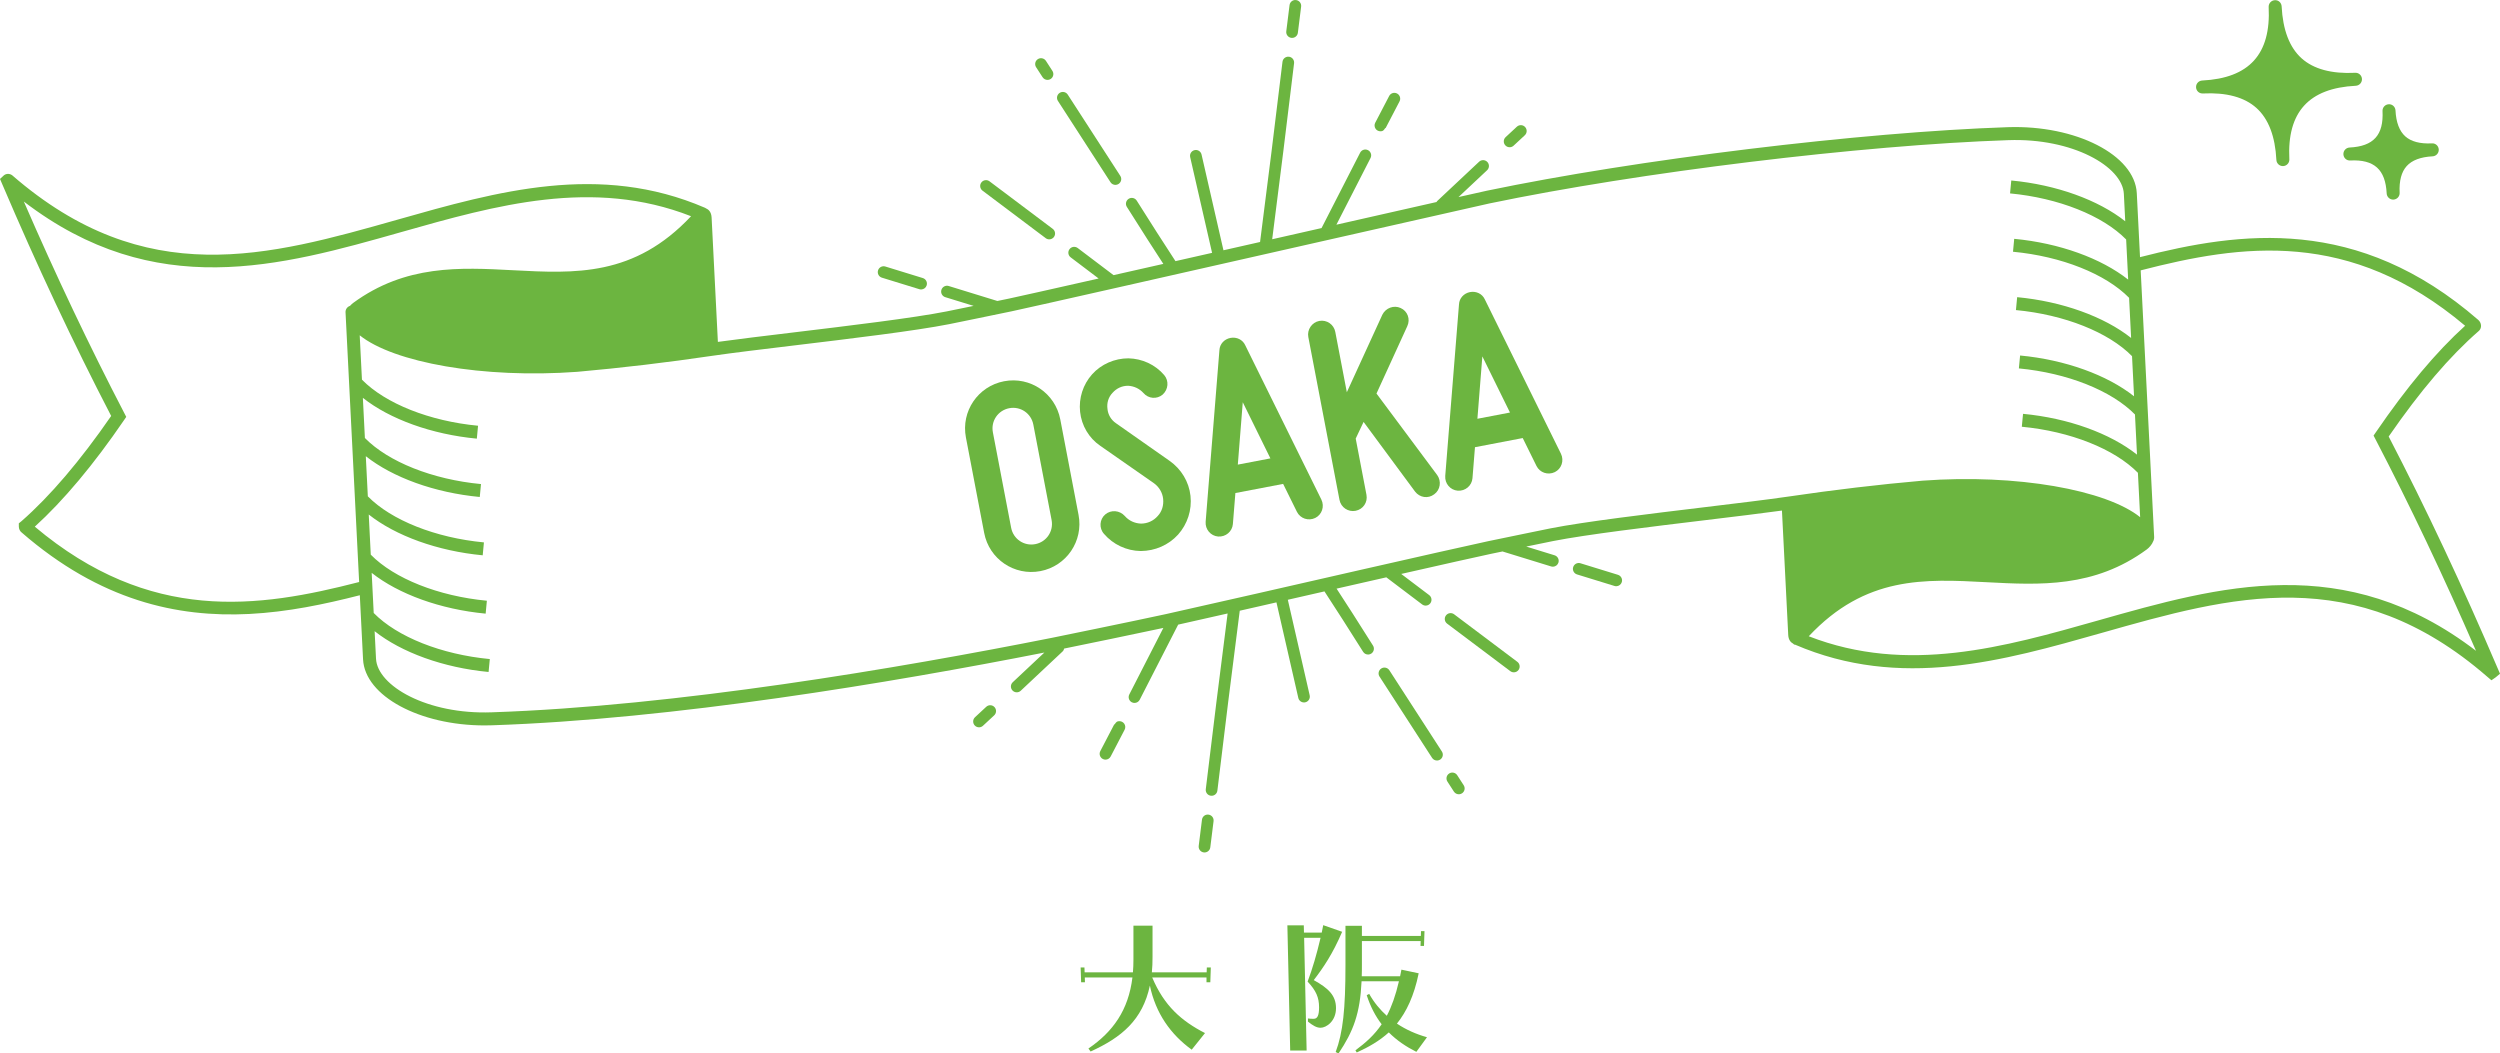 <?xml version="1.0" encoding="UTF-8"?>
<svg id="_レイヤー_2" data-name="レイヤー 2" xmlns="http://www.w3.org/2000/svg" width="542" height="228.398" viewBox="0 0 542 228.398">
  <defs>
    <style>
      .ttlOsaka_cls-1 {
        fill: #6cb540;
      }
    </style>
  </defs>
  <g id="OSAKA" data-name="OSAKA">
    <g class="object01">
      <g>
        <path class="ttlOsaka_cls-1" d="M541.548,145.011c-7.725-18.076-15.475-34.563-23.682-50.375,6.84-9.908,13.235-17.398,19.532-22.878l.121-.118c.569-.628.478-1.64-.222-2.274-26.149-22.696-51.484-19.211-73.341-13.617l-.7-13.87c-.418-8.276-13.222-14.813-27.968-14.307-31.854,1.067-80.412,6.99-112.949,13.776-.401.083-2.599.577-6.136,1.375l6.199-5.816c.51-.479.536-1.28.057-1.789-.476-.508-1.28-.536-1.789-.057l-9.076,8.515c-.072.067-.117.148-.169.226-5.685,1.286-13.208,2.99-21.694,4.912l7.402-14.458c.319-.623.072-1.385-.55-1.704-.621-.319-1.385-.072-1.704.55l-8.366,16.342c-.367.083-.733.166-1.103.25-3.131.709-6.349,1.438-9.598,2.174,1.654-12.853,3.215-25.401,4.743-38.164.084-.695-.413-1.325-1.106-1.408-.702-.081-1.325.413-1.407,1.106-1.563,13.061-3.162,25.894-4.86,39.061-2.643.599-5.296,1.2-7.936,1.797l-4.75-20.76c-.154-.682-.839-1.114-1.516-.951-.682.156-1.108.835-.951,1.516l4.749,20.753c-2.683.607-5.337,1.208-7.938,1.797l-3.978-6.151-4.421-6.97c-.374-.593-1.155-.77-1.747-.393-.591.374-.768,1.157-.394,1.747l4.429,6.983,3.479,5.38c-3.773.853-7.401,1.674-10.791,2.439l-7.771-5.879c-.558-.422-1.353-.311-1.773.245-.423.557-.312,1.351.245,1.773l6.067,4.591c-10.184,2.298-17.678,3.981-19.449,4.355l-2.507.517-10.551-3.248c-.664-.204-1.377.168-1.582.838-.206.668.168,1.377.838,1.582l6.144,1.891-.11.023c-1.913.399-3.826.798-5.74,1.176-7.217,1.428-21.068,3.095-33.289,4.566-6.204.746-12.082,1.455-16.303,2.041l-1.362-26.981c-.065-1.28-.757-1.76-1.131-1.922-.085-.054-.181-.111-.308-.175-22.853-9.848-45.058-3.55-66.534,2.542-28.147,7.986-54.734,15.529-83.657-9.583-.543-.402-1.256-.406-1.776-.012l-.869.803.431,1.009c7.617,17.857,15.362,34.344,23.669,50.377-6.693,9.708-13.257,17.401-19.444,22.813l-.578.465.003.704c.001.513.262,1.025.598,1.27,17.037,14.797,33.737,18.464,49.356,17.676,8.338-.421,16.364-2.115,23.972-4.061l.702,13.903c.402,7.959,12.283,14.321,26.332,14.321.546,0,1.098-.01,1.65-.029,39.277-1.319,86.364-9.203,119.731-15.772l-6.858,6.436c-.511.479-.536,1.279-.057,1.789.264.282.629.416.987.398.289-.015.576-.128.802-.341l9.074-8.515c.187-.175.285-.397.342-.628,4.526-.926,15.381-3.154,21.504-4.474l-7.383,14.421c-.319.623-.072,1.385.55,1.704.205.105.425.148.639.137.437-.022.851-.271,1.065-.688l8.34-16.289c2.533-.571,6.924-1.562,10.72-2.419-1.666,12.957-3.226,25.493-4.735,38.107-.084.695.412,1.325,1.106,1.407.073.009.145.011.216.008.605-.03,1.118-.492,1.192-1.114,1.543-12.906,3.14-25.725,4.851-39.003,2.313-.523,4.059-.919,4.426-1.005.057-.013,1.366-.313,3.529-.808l4.74,20.716c.138.608.694,1.012,1.296.982.073-.004.147-.014.22-.031.682-.156,1.108-.835.951-1.516l-4.74-20.714c2.229-.509,4.951-1.13,7.944-1.813l3.962,6.128s2.949,4.643,4.421,6.97c.253.401.693.61,1.135.588.21-.01.421-.073.612-.194.591-.374.767-1.155.393-1.747-1.472-2.329-4.424-6.975-4.429-6.983l-3.466-5.361c3.446-.785,7.139-1.626,10.785-2.453l7.765,5.875c.247.187.54.27.826.255.362-.018.712-.189.947-.501.422-.557.312-1.352-.245-1.773l-6.066-4.588c8.772-1.989,16.714-3.777,19.449-4.355l2.509-.518,10.547,3.247c.145.045.293.062.436.055.516-.026.985-.369,1.146-.892.207-.668-.168-1.377-.838-1.582l-6.142-1.891.075-.015c1.924-.401,3.848-.803,5.771-1.183,7.21-1.418,21.038-3.085,33.238-4.557,6.217-.75,12.118-1.462,16.354-2.05l1.362,26.98c.051,1.006.512,1.589,1.043,1.862l.262.229.151-.008c22.853,9.846,45.055,3.549,66.526-2.543,28.148-7.985,54.731-15.526,83.559,9.497l.911.778.915-.629.945-.79-.452-1.058ZM7.543,114.184c6.251-5.686,12.756-13.452,19.354-23.108l.475-.695-.388-.748c-7.643-14.71-14.808-29.796-21.817-45.938,28.428,21.77,55.593,14.062,81.902,6.6,20.41-5.79,41.492-11.753,62.753-3.418-12.304,13.101-25.088,12.429-38.61,11.708-11.452-.606-23.286-1.24-34.663,7.103-.219.165-.447.384-.665.621-.59.191-1.005.754-.973,1.402 0.0.004 0.0.009.001.014l2.95,58.458c-21.89,5.65-45.306,9.037-70.32-12.001ZM387.451,107.692c-4.232.62-10.83,1.416-17.815,2.258-12.249,1.477-26.132,3.152-33.445,4.59-1.934.381-3.867.785-5.801,1.188l-7.733,1.597c-7.156,1.513-49.765,11.261-50.097,11.338-1.259.296-19.64,4.439-19.816,4.479-7.306,1.595-24.495,5.098-24.661,5.132-33.365,6.63-81.525,14.813-121.504,16.156-13.973.501-24.762-5.728-25.061-11.623l-.301-5.966c5.825,4.614,14.915,7.919,24.707,8.844l.266-2.8c-10.508-.994-20.081-4.808-25.172-9.989l-.439-8.701c5.825,4.614,14.917,7.919,24.708,8.842l.263-2.8c-10.507-.993-20.079-4.805-25.17-9.987l-.439-8.703c5.824,4.615,14.914,7.92,24.707,8.844l.266-2.8c-10.51-.994-20.082-4.808-25.171-9.987l-.439-8.702c5.825,4.614,14.915,7.919,24.707,8.844l.266-2.8c-10.508-.994-20.08-4.808-25.171-9.989l-.439-8.701c5.825,4.614,14.917,7.919,24.708,8.842l.263-2.8c-10.507-.993-20.079-4.805-25.17-9.987l-.485-9.619c7.32,5.892,26.716,9.422,47.189,7.916,9.59-.851,19.463-2.023,29.344-3.483,4.217-.618,10.796-1.41,17.762-2.248,12.27-1.477,26.177-3.151,33.498-4.6,1.923-.38,3.846-.781,5.769-1.182l7.764-1.602.007-.001c4.1-.866,38.82-8.732,66.718-15.052,19.188-4.348,35.759-8.102,36.882-8.336,32.402-6.758,80.754-12.656,112.472-13.719,13.969-.498,24.764,5.736,25.061,11.637l.3,5.952c-5.823-4.615-14.915-7.92-24.706-8.844l-.266,2.8c10.51.994,20.081,4.808,25.17,9.988l.439,8.703c-5.824-4.615-14.915-7.92-24.707-8.843l-.263,2.8c10.509.993,20.08,4.805,25.169,9.987l.439,8.704c-5.822-4.614-14.914-7.92-24.706-8.844l-.266,2.8c10.511.994,20.083,4.808,25.171,9.988l.439,8.703c-5.823-4.615-14.915-7.92-24.706-8.845l-.266,2.8c10.51.994,20.082,4.808,25.171,9.988l.439,8.703c-5.823-4.614-14.914-7.919-24.706-8.844l-.266,2.8c10.51.994,20.083,4.807,25.171,9.987l.486,9.623c-7.316-5.895-26.707-9.429-47.174-7.92-9.379.818-19.258,1.991-29.359,3.484ZM454.902,134.507c-20.37,5.778-41.41,11.745-62.763,3.434,12.3-13.107,25.093-12.434,38.61-11.715,11.457.606,23.298,1.238,34.673-7.108.518-.386,1.14-1.07,1.418-1.821.009-.018.024-.031.032-.05.031-.071.045-.145.067-.218.004-.016.014-.03.017-.046l-.003-.001c.047-.177.076-.357.067-.54l-2.919-57.826c21.917-5.66,45.364-9.052,70.338,12.007-6.264,5.668-12.615,13.248-19.372,23.117l-.477.695.39.748c7.557,14.515,14.722,29.592,21.818,45.913-28.43-21.757-55.59-14.052-81.896-6.591Z"/>
        <path class="ttlOsaka_cls-1" d="M327.351,31.92c.287-.014.569-.127.796-.337l2.429-2.257c.513-.475.542-1.277.066-1.789-.473-.513-1.273-.541-1.789-.066l-2.429,2.257c-.513.475-.542,1.276-.066,1.788.265.286.631.421.992.403Z"/>
        <path class="ttlOsaka_cls-1" d="M299.27,28.465c.056,0,.112-.004.169-.011.31-.042.477-.064.891-.702l.062.033.544-1.041c.189-.362.378-.724.566-1.085.476-.898,1.095-2.092,1.918-3.682.322-.621.079-1.385-.541-1.707-.621-.322-1.385-.08-1.707.541v0q0,0-.001.001c-.818,1.578-1.649,3.168-2.479,4.759l-.544,1.042c-.219.419-.187.926.086,1.313.238.341.627.539,1.036.539Z"/>
        <path class="ttlOsaka_cls-1" d="M279.964,8.206c.074.01.149.012.222.009.603-.031,1.114-.488,1.191-1.108l.709-5.682c.087-.694-.405-1.326-1.099-1.413-.697-.095-1.328.405-1.413,1.099l-.709,5.682c-.088.694.405,1.326,1.099,1.413Z"/>
        <path class="ttlOsaka_cls-1" d="M226.037,16.745c.255.394.691.599,1.128.577.215-.011.429-.076.622-.201.588-.38.756-1.165.376-1.751l-1.406-2.173c-.381-.589-1.167-.755-1.751-.376-.588.38-.756,1.165-.376,1.751l1.406,2.174Z"/>
        <path class="ttlOsaka_cls-1" d="M240.755,39.507c.255.394.691.599,1.128.577.215-.011.43-.076.623-.201.588-.38.756-1.163.376-1.751l-11.393-17.619c-.381-.589-1.166-.756-1.751-.376-.588.38-.756,1.164-.376,1.751l11.393,17.619Z"/>
        <path class="ttlOsaka_cls-1" d="M226.711,51.638c.247.185.539.267.824.253.363-.018.715-.191.949-.504.421-.558.308-1.353-.25-1.772l-13.706-10.306c-.561-.421-1.355-.308-1.772.251-.421.558-.308,1.353.25,1.772l13.706,10.306Z"/>
        <path class="ttlOsaka_cls-1" d="M191.196,60.199l8.124,2.501c.144.045.292.062.436.055.516-.026.985-.369,1.146-.892.207-.668-.168-1.377-.838-1.582l-8.123-2.501c-.669-.204-1.377.17-1.582.838-.206.669.17,1.377.838,1.582Z"/>
        <path class="ttlOsaka_cls-1" d="M213.817,153.233l-2.43,2.257c-.512.475-.542,1.277-.066,1.789.264.286.63.421.992.403.287-.014.569-.126.796-.337l2.43-2.257c.512-.475.542-1.276.066-1.789-.474-.512-1.274-.542-1.789-.065Z"/>
        <path class="ttlOsaka_cls-1" d="M242.549,156.36c-.319.037-.491.057-.913.705l-.063-.033-.571,1.094c-.175.334-.349.668-.523,1.002-.478.902-1.102,2.105-1.934,3.712-.322.621-.08,1.385.541,1.707.187.097.386.143.582.143.458,0,.899-.249,1.125-.684h0l.001-.002c.81-1.561,1.631-3.133,2.453-4.706l.571-1.094c.217-.415.187-.917-.079-1.304-.266-.386-.72-.595-1.188-.54Z"/>
        <path class="ttlOsaka_cls-1" d="M262.001,176.61c-.696-.091-1.326.405-1.413,1.099l-.709,5.682c-.087.694.405,1.326,1.099,1.413.075.01.149.012.222.009.603-.031,1.114-.488,1.191-1.108l.709-5.682c.087-.694-.405-1.327-1.099-1.413Z"/>
        <path class="ttlOsaka_cls-1" d="M315.928,168.072c-.381-.588-1.166-.757-1.751-.376-.588.38-.756,1.164-.376,1.751l1.404,2.172c.254.395.691.6,1.129.578.213-.011.428-.076.621-.201.588-.379.757-1.162.377-1.75l-1.405-2.175Z"/>
        <path class="ttlOsaka_cls-1" d="M301.208,145.31c-.381-.589-1.166-.756-1.751-.376-.588.38-.756,1.163-.376,1.751l11.394,17.619c.255.395.691.599,1.128.577.215-.01.43-.076.623-.201.587-.38.756-1.164.376-1.751l-11.394-17.619Z"/>
        <path class="ttlOsaka_cls-1" d="M315.254,133.179c-.562-.422-1.354-.308-1.772.25-.421.558-.308,1.353.25,1.773l13.705,10.304c.247.185.538.267.823.253.363-.019.715-.191.949-.504.421-.558.308-1.353-.251-1.772l-13.705-10.304Z"/>
        <path class="ttlOsaka_cls-1" d="M350.767,124.617l-8.122-2.501c-.666-.206-1.377.168-1.582.838-.206.668.169,1.377.838,1.582l8.123,2.501c.146.044.292.062.436.055.516-.026.985-.37,1.146-.892.207-.669-.17-1.377-.838-1.582Z"/>
      </g>
      <g>
        <path class="ttlOsaka_cls-1" d="M512.073,17.116c-.039-.775-.691-1.382-1.477-1.334-5.114.254-9.025-.804-11.628-3.155-2.602-2.352-4.052-6.138-4.31-11.251-.04-.776-.683-1.391-1.477-1.334-.751.038-1.335.659-1.336,1.403,0,.024.001.048.002.072.516,10.209-4.197,15.423-14.407,15.938-.751.038-1.335.659-1.336,1.403,0,.024.001.048.002.072.039.775.673,1.372,1.477,1.334,5.109-.255,9.025.804,11.628,3.156,2.602,2.352,4.052,6.138,4.31,11.251.038.752.659,1.336,1.404,1.336.023,0,.048-0.0.072-.002.751-.038,1.335-.659,1.336-1.403,0-.024-.001-.048-.002-.072-.516-10.209,4.197-15.423,14.407-15.939.751-.038,1.335-.659,1.336-1.403,0-.024-.001-.048-.002-.072Z"/>
        <path class="ttlOsaka_cls-1" d="M528.723,32.417c-.039-.776-.689-1.386-1.477-1.334-2.572.129-4.527-.386-5.795-1.533-1.27-1.147-1.979-3.036-2.108-5.612-.039-.776-.708-1.393-1.476-1.334-.752.038-1.336.659-1.337,1.403,0,.024.001.048.002.072.263,5.204-1.941,7.642-7.146,7.905-.751.038-1.335.659-1.336,1.403,0,.024.001.048.002.072.039.776.675,1.383,1.477,1.334,5.187-.255,7.642,1.941,7.904,7.145.038.752.66,1.336,1.404,1.336.023,0,.048-0.0.072-.002.751-.038,1.335-.659,1.336-1.403,0-.024-.001-.048-.002-.072-.131-2.577.385-4.527,1.532-5.796s3.035-1.979,5.612-2.109c.751-.038,1.335-.659,1.336-1.403,0-.024-.001-.048-.002-.072Z"/>
      </g>
    </g>
    <g class="object01">
      <path class="ttlOsaka_cls-1" d="M213.371,115.544l-3.961-20.702c-1.084-5.663,2.609-11.104,8.273-12.188,5.662-1.084,11.102,2.61,12.186,8.273l3.961,20.702c1.084,5.663-2.609,11.104-8.271,12.188s-11.104-2.609-12.188-8.272ZM215.256,93.723l3.961,20.702c.467,2.437,2.787,4.012,5.225,3.546,2.434-.466,4.01-2.787,3.545-5.224l-3.963-20.702c-.465-2.437-2.787-4.011-5.223-3.545s-4.012,2.786-3.545,5.223Z"/>
      <path class="ttlOsaka_cls-1" d="M252.172,108.183c-.135-1.363-.877-2.609-1.979-3.408l-11.652-8.122c-2.467-1.675-4.062-4.399-4.377-7.369-.316-2.969.633-5.928,2.609-8.136,1.975-2.209,4.893-3.462,7.857-3.461,2.979.062,5.814,1.35,7.766,3.627,1.059,1.249.91,3.107-.328,4.229-1.248,1.06-3.107.91-4.168-.339-.879-.968-2.055-1.5-3.33-1.572-1.326.002-2.486.539-3.369,1.529-.895.929-1.283,2.201-1.1,3.492.113,1.241.771,2.377,1.859,3.116l11.594,8.133c2.549,1.785,4.217,4.559,4.543,7.589.34,3.091-.658,6.123-2.684,8.404-2.084,2.292-5.002,3.546-8.09,3.567-3.102-.038-6.02-1.437-7.971-3.713-1.121-1.237-.982-3.158.266-4.218,1.25-1.06,3.109-.91,4.23.327.889,1.028,2.137,1.61,3.535,1.659,1.387-.013,2.668-.574,3.602-1.637.945-1.001,1.318-2.336,1.186-3.698Z"/>
      <path class="ttlOsaka_cls-1" d="M286.473,108.309c.729,1.503.119,3.261-1.322,3.979-1.502.729-3.26.119-3.977-1.322,0,0-1.232-2.479-2.99-6.056l-10.352,1.98c-.312,3.974-.543,6.731-.543,6.731-.135,1.604-1.543,2.82-3.207,2.697-1.604-.136-2.82-1.543-2.697-3.209l2.984-37.181c.061-1.337,1.055-2.411,2.395-2.668,1.338-.256,2.658.376,3.207,1.596l16.502,33.452ZM275.422,99.378c-1.961-3.979-4.139-8.423-5.99-12.172-.34,4.169-.721,9.101-1.074,13.523l7.064-1.352Z"/>
      <path class="ttlOsaka_cls-1" d="M311.588,102.999c.951,1.333.68,3.216-.654,4.165-1.322,1.01-3.143.729-4.152-.593l-11.158-15.098-1.707,3.609,2.33,12.178c.314,1.645-.721,3.167-2.365,3.482-1.582.303-3.166-.72-3.48-2.364l-6.76-35.317c-.303-1.583.781-3.179,2.363-3.481,1.646-.315,3.18.78,3.482,2.363l2.506,13.093,7.703-16.812c.729-1.465,2.498-2.12,3.951-1.45,1.514.656,2.168,2.424,1.451,3.95l-6.676,14.596,13.166,17.68Z"/>
      <path class="ttlOsaka_cls-1" d="M338.414,98.371c.73,1.502.119,3.26-1.322,3.978-1.502.729-3.26.119-3.977-1.322,0,0-1.232-2.479-2.988-6.056l-10.354,1.981c-.312,3.973-.541,6.731-.541,6.731-.135,1.604-1.545,2.819-3.209,2.697-1.604-.136-2.82-1.544-2.695-3.21l2.982-37.181c.061-1.337,1.055-2.411,2.395-2.668,1.34-.256,2.658.376,3.209,1.596l16.5,33.453ZM327.363,89.438c-1.961-3.979-4.137-8.422-5.99-12.172-.338,4.169-.721,9.102-1.072,13.523l7.062-1.352Z"/>
    </g>
    <g class="object02">
      <path class="ttlOsaka_cls-1" d="M235.972,227.319c5.327-3.636,8.675-8.315,9.539-15.406h-10.331l.036,1.044h-.828l-.107-3.204h.827l.036,1.044h10.475c.072-.863.108-1.8.108-2.735v-7.379h4.14v6.73c0,1.188-.036,2.34-.145,3.384h11.879l.036-1.044h.863l-.107,3.204h-.828v-1.044h-11.771c2.592,6.155,6.335,9.431,11.446,12.059l-2.88,3.6c-4.571-3.312-7.811-7.883-9.07-13.895-1.584,7.451-6.119,11.23-12.851,14.29l-.468-.647Z"/>
      <path class="ttlOsaka_cls-1" d="M279.1,200.61h3.563l.036,1.584h3.852c.107-.54.216-1.08.323-1.62l4.104,1.44c-2.052,4.787-4.031,7.702-6.155,10.475,3.168,1.764,4.823,3.312,4.823,6.083,0,2.844-2.123,4.247-3.347,4.247-.864,0-1.656-.468-2.736-1.332v-.684c.397.072.828.072,1.26.072.792,0,1.152-.72,1.152-2.483,0-2.124-.648-3.636-2.484-5.58,1.08-2.879,1.944-5.831,2.809-9.503h-3.564l.54,24.441h-3.563l-.611-27.141ZM289.574,228.075c1.584-4.212,2.123-9.323,2.123-18.826v-8.53h3.563v2.195h12.779l.035-1.044h.756l-.107,3.204h-.756l.036-1.044h-12.743v5.147c0,.863,0,1.691-.035,2.483h8.314c.072-.324.216-1.044.288-1.44l3.743.792c-1.008,4.932-2.663,8.352-4.715,10.907,1.979,1.332,4.211,2.304,6.515,2.951l-2.304,3.168c-2.231-1.116-4.247-2.483-5.975-4.212-2.052,1.872-4.428,3.204-6.947,4.355l-.288-.468c2.231-1.655,4.104-3.312,5.688-5.651-1.332-1.728-2.412-3.779-3.24-6.299l.54-.288c1.044,1.872,2.34,3.42,3.815,4.751,1.044-1.979,1.908-4.391,2.628-7.486h-8.099c-.324,6.982-1.764,10.834-5.004,15.657l-.611-.323Z"/>
    </g>
  </g>
</svg>